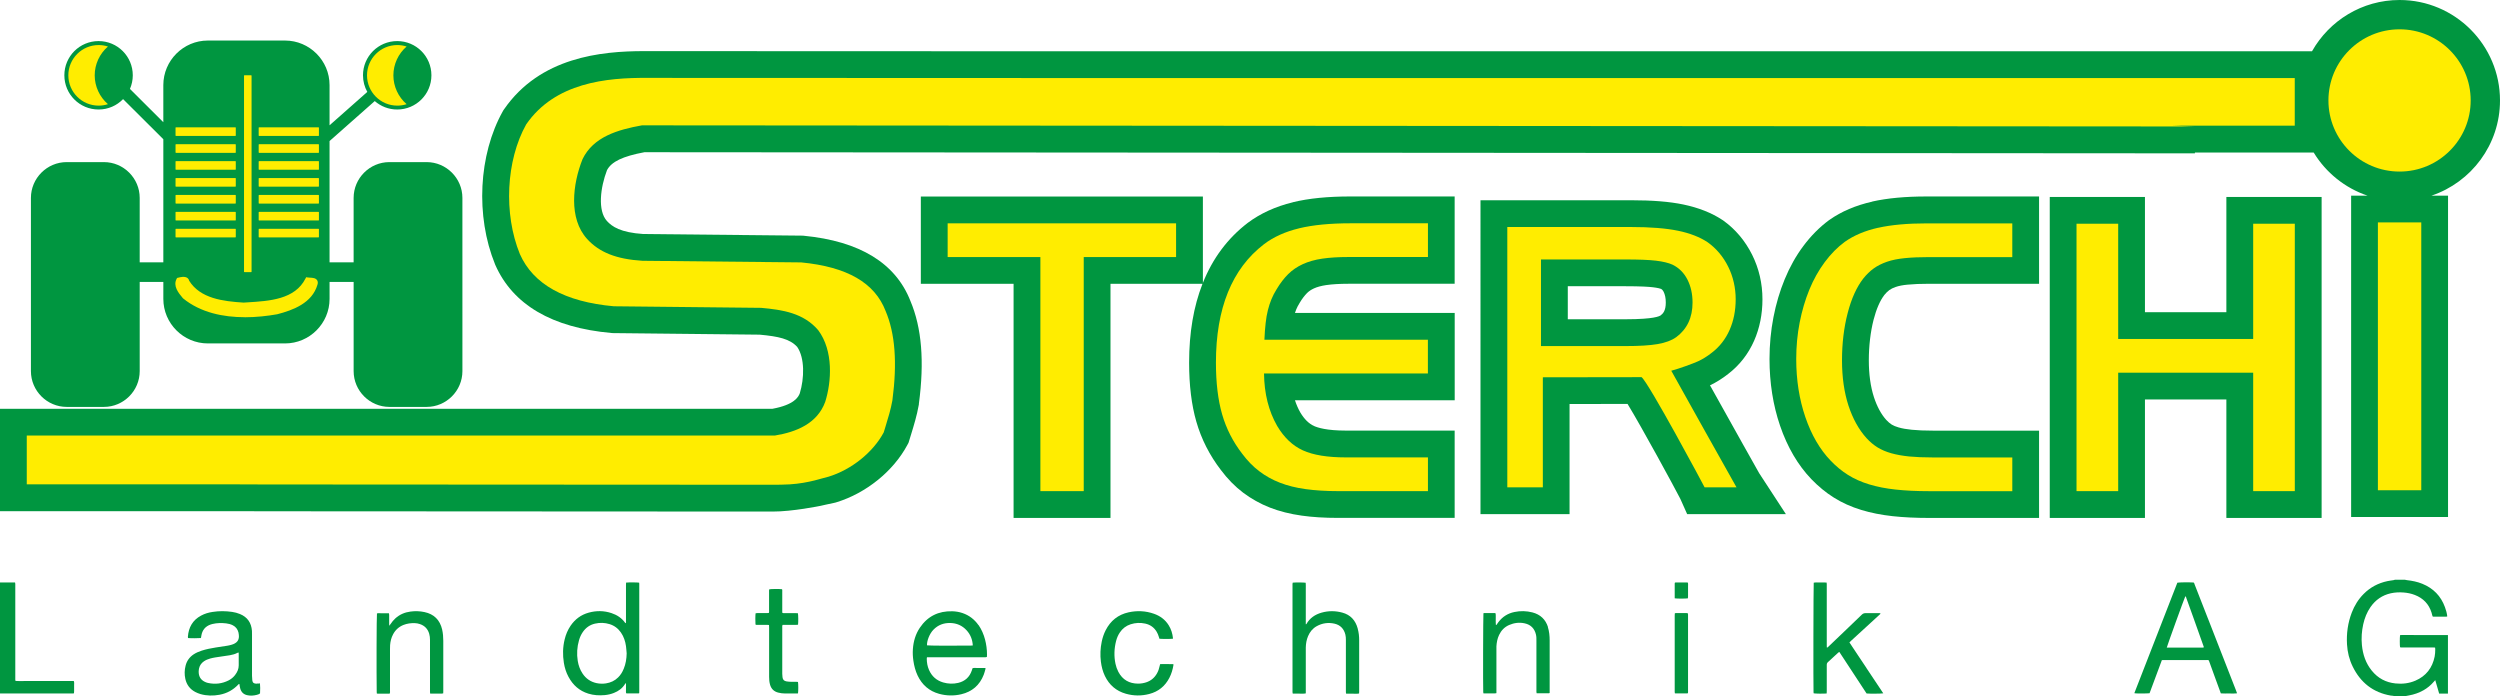 <?xml version="1.0" encoding="UTF-8"?><svg id="Ebene_1" xmlns="http://www.w3.org/2000/svg" viewBox="0 0 510 142.03"><defs><style>.cls-1{fill:#009640;}.cls-2{fill:#ffed00;}</style></defs><g><path class="cls-1" d="M348.85,78.6c1.25-.59,2.49-1.37,3.69-2.31,2.32-1.78,4.1-4.06,5.3-6.78,1.13-2.57,1.7-5.42,1.7-8.45,0-3.23-.71-6.29-2.11-9.1-1.42-2.83-3.39-5.18-5.88-6.97l-.09-.06-.09-.06c-2.18-1.44-4.85-2.5-7.96-3.15-2.83-.59-6.33-.87-10.73-.87h-30.66V104.88h18.17v-22.46l11.83-.02c2.96,4.86,9.62,17.12,10.77,19.37l1.39,3.11h20.14l-5.45-8.35c-.63-1.08-5.56-9.92-10.04-17.94Zm-10.12-14.23s-.37,.25-1.47,.43c-.88,.15-2.59,.33-5.72,.33h-11.71v-6.74h11.71c3.17,0,4.82,.11,5.65,.21,1.01,.12,1.51,.27,1.69,.34,.18,.11,.33,.25,.49,.56,.3,.6,.45,1.33,.45,2.22,0,1.7-.58,2.27-1.09,2.65Z"/><path class="cls-1" d="M263.73,41.27c-3.54,.86-6.62,2.27-9.21,4.21-4.1,3.15-7.14,7.24-9.13,12.23v-17.62h-57.54v17.81h18.92v47.76h19.77V57.9h18.77c-1.81,4.61-2.73,9.97-2.73,16.08,0,4.59,.49,8.64,1.47,12.03,1.02,3.56,2.71,6.88,5.01,9.87,1.35,1.81,2.87,3.36,4.52,4.61,1.66,1.26,3.51,2.29,5.51,3.07,1.93,.75,4.1,1.3,6.47,1.63,2.19,.31,4.67,.46,7.38,.46h23.81v-17.81h-22.22c-3.85,0-5.71-.59-6.48-.94-1.06-.49-1.97-1.39-2.79-2.76-.44-.77-.8-1.6-1.09-2.49h32.59v-17.81h-32.59c.08-.25,.17-.49,.26-.71,.16-.4,.38-.82,.66-1.27l.05-.09c.48-.81,.99-1.47,1.49-1.98,.38-.38,.85-.69,1.41-.95,.67-.31,1.51-.53,2.5-.68,1.25-.18,2.76-.27,4.49-.27h21.72v-17.81h-21.22c-4.67,0-8.53,.38-11.8,1.18Z"/><path class="cls-1" d="M510,20.49c0-11.3-9.19-20.49-20.49-20.49-7.66,0-14.34,4.22-17.86,10.46H211.39l-79.21-.03c-.27,0-.55,0-.83,0-8.72,0-21.17,1.23-28.51,11.85l-.15,.21-.13,.23c-4.94,8.84-5.57,21.37-1.58,31.17l.06,.15c3.59,8.13,11.56,12.8,23.68,13.89l.21,.02,30.05,.32c3.86,.36,6.15,.86,7.65,2.5,1.56,2.27,1.46,6.41,.53,9.46-.28,.74-1.1,2.34-5.57,3.16H0v20.89H48.72l5.32,.02,103.53,.06c4.05,.02,9.83-1.17,9.83-1.17,.03,0,1.81-.42,2.69-.59l.28-.06,.27-.08c6.05-1.86,11.59-6.33,14.45-11.67l.25-.47,.53-1.72c.55-1.8,1.18-3.84,1.56-6l.02-.11v-.11c1.15-8.64,.59-15.5-1.72-20.97-3.02-7.73-10.34-12.21-21.76-13.32l-.24-.02-32.48-.33c-4.7-.31-6.41-1.53-7.44-2.66-1.92-2.12-1.34-6.82,.02-10.38,.93-1.73,3.18-2.81,7.63-3.65l316.3,.23v-.17h24.23c2.49,4.1,6.38,7.25,11.01,8.81h-3.37V105.47h19.77V39.91h-3.37c8.11-2.73,13.97-10.4,13.97-19.42Z"/><polygon class="cls-1" points="454.18 63.69 437.57 63.69 437.57 40.18 418.15 40.18 418.15 105.66 437.57 105.66 437.57 81.49 454.18 81.49 454.18 105.66 473.61 105.66 473.61 40.18 454.18 40.18 454.18 63.69"/><path class="cls-1" d="M381.95,41.13c-3.37,.76-6.32,2.01-8.75,3.73l-.09,.06c-1.91,1.41-3.67,3.18-5.23,5.27-1.51,2.02-2.79,4.31-3.81,6.8-.99,2.4-1.76,5-2.29,7.75-.53,2.74-.8,5.59-.8,8.5,0,4.84,.72,9.42,2.15,13.6,1.49,4.37,3.64,8.04,6.39,10.91,1.41,1.46,2.94,2.73,4.57,3.75,1.66,1.05,3.55,1.9,5.62,2.53,1.93,.59,4.09,1.02,6.4,1.27,2.18,.24,4.68,.36,7.44,.36h22.42v-17.81h-21.68c-1.67,0-3.11-.06-4.29-.18-1.04-.1-1.95-.26-2.7-.48-.56-.16-1.04-.36-1.38-.57-.37-.23-.74-.55-1.11-.94-1.05-1.17-1.9-2.74-2.53-4.67-.69-2.13-1.04-4.66-1.04-7.52s.33-5.76,.97-8.26c.57-2.2,1.31-3.9,2.2-5.06,.33-.41,.68-.75,1.02-1,.33-.24,.77-.45,1.29-.63,.63-.22,1.44-.38,2.41-.47,1.21-.12,2.7-.18,4.42-.18h22.42v-17.81h-22.91c-4.37,0-8.01,.34-11.11,1.03Z"/><path class="cls-1" d="M13.61,83.01h7.59c4.02,0,7.3-3.29,7.3-7.3v-18.19h4.82v3.46c0,5,4.09,9.08,9.08,9.08h15.75c5,0,9.08-4.09,9.08-9.08v-3.46h4.91v18.19c0,4.02,3.29,7.3,7.3,7.3h7.59c4.02,0,7.3-3.29,7.3-7.3V40.37c0-4.02-3.29-7.3-7.3-7.3h-7.59c-4.02,0-7.3,3.29-7.3,7.3v13.15h-4.91V28.77l9.22-8.15c1.23,1.07,2.82,1.72,4.58,1.72,3.85,0,6.98-3.12,6.98-6.98s-3.12-6.98-6.98-6.98-6.98,3.12-6.98,6.98c0,1.23,.32,2.39,.88,3.39l-7.7,6.81v-8.21c0-5-4.09-9.08-9.08-9.08h-15.75c-5,0-9.08,4.09-9.08,9.08v7.58l-6.81-6.79c.37-.85,.58-1.79,.58-2.78,0-3.85-3.12-6.98-6.98-6.98s-6.98,3.12-6.98,6.98,3.12,6.98,6.98,6.98c1.96,0,3.73-.81,5-2.12l8.21,8.18v25.12h-4.82v-13.15c0-4.02-3.29-7.3-7.3-7.3h-7.59c-4.02,0-7.3,3.29-7.3,7.3v35.34c0,4.02,3.29,7.3,7.3,7.3Z"/><path class="cls-1" d="M492.4,129.54c-.81,0-1.63,0-2.44,0-.12,0-.24,.02-.35,.03-.07,.47-.07,2.11,0,2.46,.16,.08,.33,.05,.5,.05,2.04,0,4.07,0,6.11,0,.17,0,.34,.01,.53,.02,.02,.15,.05,.27,.04,.39,0,.49-.03,.97-.12,1.45-.47,2.31-1.75,3.98-3.94,4.92-1.29,.55-2.65,.71-4.05,.56-1.97-.2-3.58-1.06-4.83-2.6-1.24-1.52-1.83-3.3-2.02-5.22-.14-1.43-.04-2.85,.27-4.25,.28-1.26,.75-2.45,1.49-3.52,1.02-1.46,2.39-2.41,4.13-2.8,.86-.19,1.73-.23,2.61-.16,.79,.06,1.55,.21,2.29,.5,1.71,.66,2.87,1.85,3.42,3.62,.06,.18,.09,.36,.14,.54,.02,.09,.06,.17,.09,.24,.06,.02,.09,.03,.12,.03,.89,0,1.78,0,2.68,0,.05,0,.11-.03,.17-.06-.07-.66-.25-1.28-.47-1.88-.83-2.28-2.38-3.86-4.62-4.77-1.01-.41-2.06-.62-3.14-.74-.15-.02-.3-.06-.45-.09h-1.97c-.1,.03-.2,.07-.31,.09-.42,.07-.84,.11-1.25,.2-1.87,.4-3.49,1.25-4.84,2.61-1.09,1.09-1.88,2.38-2.43,3.81-.8,2.09-1.1,4.26-.97,6.49,.09,1.58,.46,3.09,1.16,4.52,1.6,3.27,4.15,5.29,7.77,5.92,.26,.04,.53,.01,.77,.15h1.97c.32-.06,.64-.13,.96-.18,1.05-.19,2.05-.53,2.98-1.06,.79-.45,1.49-1.03,2.08-1.72,.09-.1,.18-.2,.31-.34,.31,.93,.5,1.84,.8,2.75,.61,0,1.2,0,1.79,0v-11.94c-.17,0-.34,0-.52,0-2.16,0-4.32,0-6.48,0Z"/><path class="cls-1" d="M15.04,138.93H6.54c-.56,0-1.13,0-1.69,0-.56,0-1.12,.03-1.69-.02-.06-.21-.04-.4-.04-.58,0-6.25,0-12.5,0-18.75,0-.16,0-.31,0-.47,0-.09-.03-.18-.05-.29-1.04,0-2.05,0-3.07,0v22.65c.17,0,.34,0,.52,0,4.65,0,9.3,0,13.95,0,.14,0,.28,0,.42,0,.06,0,.12-.02,.2-.04,.05-.29,.02-.57,.03-.85,0-.27,.01-.53,0-.8-.01-.28,.06-.56-.07-.86Z"/><path class="cls-1" d="M450.42,126.18c-.9-2.3-1.8-4.61-2.7-6.91-.06-.16-.08-.34-.23-.44-.97-.06-2.94-.04-3.31,.04-2.91,7.48-5.83,14.97-8.75,22.47,0,.02,.01,.06,.02,.09,.42,.06,2.68,.05,3.06-.01,.83-2.23,1.67-4.47,2.51-6.75,.12,0,.2-.02,.28-.02,.19,0,.38,0,.56,0,2.72,0,5.45,0,8.17,0,.18,0,.37-.04,.57,.07,.4,1.1,.81,2.22,1.21,3.34,.41,1.13,.81,2.27,1.24,3.39,.57,.04,1.12,.02,1.66,.02,.54,0,1.08,.04,1.65-.04-.09-.24-.16-.45-.24-.65-1.9-4.87-3.8-9.74-5.7-14.61Zm-1.09,5.93c-.17,.01-.34,0-.52,0h-6.79c.1-.44,3.56-10,3.78-10.46,.18,.05,.16,.22,.21,.34,.5,1.38,.99,2.77,1.49,4.15,.65,1.83,1.3,3.65,1.95,5.48,.05,.13,.09,.27,.15,.43-.09,.02-.18,.06-.26,.06Z"/><path class="cls-1" d="M130.38,118.86c-.38-.06-2.1-.07-2.66-.01,0,.2-.02,.36-.02,.53,0,1.96,0,3.92,0,5.87,0,.56,0,1.13,0,1.69,0,.07,.02,.16-.11,.19-.02-.03-.05-.06-.08-.1-.69-.96-1.64-1.58-2.75-1.95-1.55-.52-3.11-.53-4.67-.1-1.56,.43-2.78,1.34-3.69,2.67-.58,.85-.97,1.79-1.21,2.78-.39,1.59-.42,3.19-.16,4.8,.16,.99,.46,1.95,.94,2.84,.9,1.68,2.21,2.86,4.05,3.43,1.09,.34,2.21,.4,3.34,.3,.64-.06,1.27-.2,1.87-.44,.94-.37,1.73-.94,2.27-1.82,.04-.06,.06-.15,.2-.15,.01,.23,0,.46,0,.68,0,.22,0,.44,0,.66,0,.23-.04,.46,.04,.7,.08,.01,.14,.03,.2,.03,.78,0,1.56,0,2.35-.01,.03,0,.05-.03,.11-.06,0-.16,.01-.35,.01-.53,0-7.14,0-14.28,0-21.42,0-.11,0-.22,0-.33,0-.09-.02-.18-.03-.26Zm-3.16,17.61c-.26,.65-.62,1.23-1.12,1.72-.69,.69-1.53,1.07-2.48,1.22-.64,.1-1.28,.08-1.91-.05-1.22-.26-2.18-.92-2.87-1.96-.52-.78-.83-1.65-.98-2.57-.23-1.43-.14-2.84,.26-4.23,.17-.59,.42-1.15,.77-1.66,.61-.89,1.44-1.48,2.49-1.72,1-.23,1.99-.2,2.97,.1,.98,.3,1.75,.89,2.33,1.73,.57,.83,.88,1.76,1.02,2.75,.07,.49,.09,1,.14,1.49-.02,1.1-.19,2.16-.61,3.17Z"/><path class="cls-1" d="M52.68,139.42c-.11,.02-.22,.05-.32,.05-.55,.02-.84-.2-.89-.68-.03-.31-.06-.62-.06-.94,0-2.83,0-5.67,0-8.5,0-.22,0-.44-.01-.66-.13-1.63-.91-2.8-2.45-3.43-.51-.21-1.04-.35-1.58-.43-1.32-.19-2.65-.21-3.98,0-.83,.12-1.62,.35-2.36,.75-1.73,.92-2.56,2.41-2.7,4.33,0,.09,.02,.17,.03,.25,.54,.06,2.25,.05,2.6,0,.02-.03,.04-.05,.05-.08,.02-.12,.04-.25,.06-.37,.18-1.16,.81-1.94,1.93-2.32,.12-.04,.24-.07,.36-.1,.92-.22,1.86-.23,2.8-.12,.47,.06,.92,.17,1.34,.39,.61,.31,.98,.81,1.15,1.47,.04,.15,.05,.31,.07,.46,.11,.94-.23,1.53-1.09,1.9-.13,.06-.26,.1-.4,.14-.27,.07-.54,.15-.82,.19-.8,.13-1.61,.24-2.41,.37-.97,.16-1.94,.34-2.88,.65-.58,.19-1.14,.43-1.65,.77-.82,.56-1.37,1.32-1.61,2.29-.23,.9-.25,1.8-.05,2.7,.27,1.2,.95,2.1,2.04,2.67,.33,.17,.68,.31,1.04,.42,1.29,.37,2.59,.38,3.9,.14,1.49-.28,2.76-.97,3.81-2.07,.06-.06,.11-.16,.24-.13,0,.07,.01,.14,.03,.22,.05,.26,.08,.53,.16,.78,.21,.68,.67,1.12,1.37,1.28,.65,.16,1.31,.11,1.95-.05,.25-.06,.51-.14,.7-.32,.05-.58,.04-1.69-.02-2.04-.12,.02-.24,.04-.37,.06Zm-4.7-1.74c-.36,.47-.8,.84-1.32,1.11-1.35,.69-2.76,.85-4.24,.53-.21-.05-.42-.12-.62-.22-.89-.42-1.28-1.15-1.27-2.11,0-.22,.04-.44,.08-.65,.14-.61,.48-1.08,.99-1.43,.39-.27,.83-.44,1.28-.57,.68-.19,1.38-.28,2.07-.38,.65-.09,1.3-.18,1.95-.29,.54-.09,1.07-.24,1.56-.5,.05-.03,.11-.04,.2-.07,.02,.1,.04,.17,.04,.24,0,.8,0,1.6,0,2.39,0,.73-.28,1.37-.72,1.94Z"/><path class="cls-1" d="M199.62,127.54c-.83-1.18-1.91-2.02-3.28-2.48-.67-.23-1.37-.34-2.07-.36-2.82-.08-5.05,1.02-6.63,3.37-.87,1.3-1.3,2.77-1.41,4.33-.06,.8-.02,1.6,.1,2.39,.15,1.04,.41,2.06,.86,3.01,.9,1.9,2.35,3.18,4.39,3.74,1.49,.41,3,.44,4.51,.09,2.22-.52,3.76-1.85,4.59-3.98,.14-.35,.22-.72,.33-1.08,.02-.08,.02-.17,.04-.29-.33,0-.62,0-.92-.01-.28,0-.56,0-.85,0-.29,0-.59-.05-.88,.05-.05,.16-.1,.31-.15,.46-.46,1.35-1.39,2.2-2.78,2.53-1.03,.24-2.05,.2-3.06-.09-1.36-.4-2.32-1.25-2.89-2.55-.32-.73-.45-1.5-.46-2.29,0-.09,.02-.17,.04-.29,.21,0,.4-.01,.59-.01,3.66,0,7.33,0,10.99,0,.2,0,.41,.04,.65-.07,0-.17,.02-.33,.02-.48,0-1.04-.14-2.06-.4-3.07-.28-1.05-.7-2.04-1.32-2.94Zm-1.56,4.16c-3.51,.05-8.6,.02-8.95-.05-.06-.84,.48-2.35,1.33-3.21,.93-.95,2.07-1.37,3.38-1.35,1.33,.02,2.47,.51,3.37,1.5,.79,.86,1.19,1.88,1.26,3.08-.15,.01-.27,.03-.39,.03Z"/><path class="cls-1" d="M276.98,128.24c-.45-1.68-1.47-2.82-3.16-3.27-1.4-.38-2.82-.39-4.22,.01-1.33,.38-2.41,1.1-3.1,2.34,0,.02-.05,.01-.12,.03,0-.41,0-.81,0-1.21,0-.41,0-.81,0-1.22v-3.62c0-.41,0-.81,0-1.22,0-.4,.02-.81-.02-1.2-.38-.07-2.05-.08-2.65-.02-.06,.22-.04,.43-.04,.63,0,7.11,0,14.22,0,21.33,0,.13,0,.25,0,.38,0,.09,.03,.18,.05,.3,.45,0,.89,0,1.33,0,.43-.01,.87,.05,1.33-.05v-8.14c0-.41,0-.81,0-1.22,.02-.8,.15-1.59,.47-2.33,.37-.86,.93-1.56,1.76-2.02,1.14-.63,2.37-.8,3.64-.51,1.19,.28,1.92,1.06,2.21,2.25,.08,.34,.1,.68,.1,1.03,0,3.43,0,6.86,0,10.29,0,.14,0,.28,0,.42,0,.09,.03,.18,.05,.29,.46,0,.89,0,1.33,0,.43,0,.87,.05,1.31-.04,0-.15,.02-.27,.02-.39,0-3.49,0-6.98,0-10.48,0-.79-.08-1.56-.29-2.32Z"/><path class="cls-1" d="M380.75,136.26c-.58-.87-1.16-1.75-1.75-2.62-.57-.86-1.15-1.71-1.72-2.59,.13-.13,.24-.24,.35-.34,.95-.87,1.89-1.74,2.84-2.6,.98-.9,1.96-1.8,2.94-2.7,.08-.08,.21-.13,.19-.32-.16,0-.31-.01-.46-.01-.85,0-1.69,0-2.54,0-.32,0-.56,.08-.79,.31-1.17,1.14-2.35,2.26-3.52,3.38-1.11,1.06-2.22,2.12-3.33,3.18-.07,.07-.13,.18-.29,.13,0-.16-.01-.33-.01-.5,0-4.01,0-8.02,0-12.03,0-.14,0-.28,0-.42,0-.09-.02-.18-.04-.29-.46-.03-.9-.02-1.33-.01-.43,0-.87-.05-1.29,.04-.06,.44-.1,20.95-.04,22.35,0,.07,.02,.15,.03,.22,.36,.07,1.94,.09,2.65,.03,0-.19,.02-.36,.02-.53,0-1.77,0-3.54,0-5.31,0-.24,.07-.41,.25-.57,.7-.63,1.38-1.27,2.07-1.91,.06-.06,.15-.1,.24-.16,1.87,2.85,3.72,5.68,5.56,8.48,.61,.06,3.02,.05,3.41-.03-.57-.88-1.15-1.73-1.72-2.58-.57-.86-1.15-1.72-1.72-2.58Z"/><path class="cls-1" d="M315.8,127.95c-.5-1.59-1.57-2.6-3.19-3.02-1.22-.31-2.45-.34-3.68-.08-1.34,.28-2.43,.97-3.26,2.07-.12,.16-.23,.33-.35,.5-.03,.05-.07,.11-.16,.06-.06-.38-.01-.77-.03-1.16-.02-.4,.05-.81-.04-1.21-.06-.02-.11-.05-.15-.05-.72,0-1.44,0-2.16,0-.06,0-.11,.04-.16,.05-.06,.4-.1,14.94-.04,16.09,0,.07,.03,.15,.05,.25,.45,.01,.89,.01,1.32,0,.43,0,.87,.04,1.32-.04,0-.21,0-.39,0-.58,0-2.8,0-5.61,0-8.41,0-.19,0-.38,0-.56,.05-.8,.19-1.58,.54-2.32,.44-.93,1.11-1.63,2.05-2.04,1.02-.44,2.08-.58,3.17-.34,1.25,.27,2.02,1.06,2.31,2.31,.1,.42,.09,.84,.09,1.26,0,3.34,0,6.67,0,10.01,0,.14,0,.28,0,.42,0,.09,.03,.17,.05,.27,.85,0,1.68,0,2.51,0,.04,0,.08-.04,.14-.07v-3.14c0-2.52,0-5.04,0-7.57,0-.93-.09-1.85-.37-2.74Z"/><path class="cls-1" d="M90.2,128.42c-.46-1.95-1.66-3.15-3.62-3.56-.94-.2-1.9-.23-2.85-.1-1.16,.15-2.2,.59-3.08,1.39-.37,.34-.69,.72-.97,1.15-.06,.1-.14,.19-.27,.36-.01-.2-.02-.3-.02-.4,0-.61,0-1.22,0-1.83,0-.1-.03-.21-.05-.33-.29,0-.55,0-.82,0-.28,0-.56,0-.85,0-.26,0-.53-.04-.77,.04-.08,.53-.11,11.99-.05,16,0,.11,.01,.21,.02,.32,.07,.02,.11,.05,.16,.05,.78,0,1.57,0,2.35,0,.04,0,.09-.03,.15-.05,.06-.18,.03-.37,.03-.55,0-2.84,0-5.67,0-8.51,0-.27,0-.53,.02-.8,.06-.77,.24-1.51,.61-2.2,.47-.89,1.17-1.53,2.11-1.91,.75-.3,1.54-.4,2.35-.37,.35,.01,.68,.08,1.01,.19,.98,.33,1.61,.99,1.9,1.98,.12,.41,.16,.83,.16,1.25,0,3.41,0,6.83,0,10.24,0,.14,0,.28,0,.42,0,.09,.02,.18,.04,.29,.32,0,.62,0,.91,0,.28,0,.56,0,.85,0,.29,0,.59,.04,.9-.05,0-.17,.01-.32,.01-.48,0-3.41,0-6.83,0-10.24,0-.77-.06-1.53-.23-2.28Z"/><path class="cls-1" d="M238.45,135.47c-.3,0-.59,0-.89,0-.29,0-.59-.02-.9,.02-.03,.13-.06,.23-.08,.33-.11,.54-.28,1.06-.55,1.54-.5,.9-1.24,1.52-2.22,1.84-.52,.17-1.07,.26-1.62,.26-1.82,0-3.19-.78-4.05-2.41-.27-.52-.46-1.06-.58-1.63-.33-1.56-.27-3.11,.12-4.65,.16-.63,.41-1.22,.77-1.75,.54-.81,1.27-1.37,2.2-1.67,.98-.31,1.97-.36,2.97-.14,1.01,.22,1.8,.77,2.34,1.67,.19,.32,.34,.67,.44,1.03,.04,.13,.08,.27,.12,.39,.41,.06,2.35,.06,2.74,0,.02-.05,.03-.07,.03-.08-.1-.96-.37-1.87-.89-2.69-.71-1.13-1.73-1.88-2.98-2.32-1.7-.6-3.43-.68-5.18-.3-2.14,.47-3.69,1.71-4.68,3.65-.38,.74-.64,1.53-.81,2.35-.28,1.35-.34,2.7-.17,4.07,.13,1.02,.38,2,.82,2.92,.89,1.84,2.3,3.06,4.27,3.62,1.58,.45,3.18,.47,4.78,.05,1.85-.48,3.21-1.58,4.09-3.27,.44-.84,.7-1.74,.85-2.67,0-.04-.02-.08-.04-.15-.3,0-.59,0-.89,0Z"/><path class="cls-1" d="M160.1,127.47c.78,0,1.57,0,2.35,0,.12,0,.24-.02,.35-.03,.07-.55,.06-1.99-.03-2.34-.14,0-.3-.02-.45-.02-.77,0-1.53,0-2.3,0-.14,0-.28,.03-.44-.1,0-.14,0-.31,0-.48,0-1.27,0-2.54,0-3.81,0-.17,.03-.34-.05-.49-.52-.07-2.25-.06-2.6,.02-.06,.16-.04,.33-.04,.5,0,1.28,0,2.57,0,3.85,0,.15,.03,.31-.06,.48-.15,0-.3,.02-.46,.02-.63,0-1.25,0-1.88,0-.12,0-.24,.02-.35,.04-.06,.39-.07,1.73-.02,2.28,.1,.11,.23,.08,.35,.08,.67,0,1.35,0,2.02,0,.12,0,.24,.02,.39,.03,0,.19,.02,.36,.02,.53,0,2.21,0,4.42,0,6.63,0,1.14,0,2.29,0,3.43,0,.53,.04,1.06,.19,1.58,.24,.86,.8,1.4,1.66,1.62,.46,.12,.92,.18,1.39,.18,.81,0,1.63,0,2.44,0,.07,0,.15-.02,.21-.02,.08-.42,.08-1.91,0-2.33-.1,0-.2-.02-.31-.03-.36,0-.72,0-1.08,0-.31-.01-.63-.03-.93-.08-.53-.09-.77-.33-.84-.86-.03-.23-.05-.47-.05-.7,0-1.5,0-3.01,0-4.51,0-1.64,0-3.29,0-4.93,0-.17-.04-.34,.08-.53,.14,0,.3-.01,.45-.01Z"/><path class="cls-1" d="M344.36,125.99c0-.2,0-.41,0-.61,0-.09-.03-.18-.04-.27-.09-.01-.17-.03-.25-.04-.75,0-1.5,0-2.25,0-.04,0-.08,.03-.16,.06,0,.16-.02,.33-.02,.5,0,5.1,0,10.2,0,15.3,0,.08,0,.16,0,.23,0,.09,.02,.18,.04,.28,.1,0,.18,.02,.25,.02,.77,0,1.53,0,2.3-.01,.03,0,.05-.03,.11-.06,.04-.16,.02-.35,.02-.53,0-4.96,0-9.92,0-14.88Z"/><path class="cls-1" d="M344.32,118.85c-.08-.01-.14-.03-.2-.03-.78,0-1.56,0-2.35,.01-.03,0-.05,.03-.1,.05,0,.04-.03,.1-.03,.16,0,1,0,2,0,3.02,.48,.08,2.31,.07,2.69,0,.05-.25,.02-.52,.03-.78,0-.27,0-.53,0-.8,0-.28,0-.56,0-.84,0-.26,.04-.53-.04-.79Z"/></g><g><polygon class="cls-2" points="193.32 52.44 212.24 52.44 212.24 100.19 221.08 100.19 221.08 52.44 239.92 52.44 239.92 45.56 193.32 45.56 193.32 52.44"/><path class="cls-2" d="M265.01,46.58c-2.82,.68-5.21,1.76-7.16,3.24-6.54,5.02-9.8,13.08-9.8,24.16,0,4.1,.42,7.61,1.26,10.53,.84,2.92,2.21,5.61,4.11,8.07,1.06,1.42,2.22,2.61,3.48,3.56,1.26,.96,2.65,1.73,4.19,2.33,1.54,.6,3.28,1.04,5.24,1.31,1.95,.27,4.16,.41,6.62,.41h18.35v-6.88h-16.76c-3.74,0-6.66-.48-8.76-1.44-2.1-.96-3.84-2.62-5.24-4.98-1.73-3.02-2.63-6.58-2.68-10.7h33.43v-6.88h-33.35c.05-1.27,.14-2.4,.25-3.39,.11-.99,.26-1.87,.46-2.65,.19-.77,.43-1.5,.71-2.19,.28-.69,.64-1.39,1.09-2.11,.73-1.21,1.51-2.23,2.35-3.06,.84-.83,1.83-1.5,2.98-2.03,1.14-.52,2.47-.9,3.98-1.12,1.51-.22,3.27-.33,5.28-.33h16.26v-6.88h-15.75c-4.19,0-7.7,.34-10.52,1.02Z"/><path class="cls-2" d="M163.44,53.53l-32.39-.33c-5.29-.33-8.78-1.7-11.29-4.46-3.79-4.19-2.95-11.17-.92-16.28,2.2-4.54,7.16-6,12.12-6.89l316.8,.23-4.81-.17h25.18V15.92H211.39l-79.26-.03c-8.46-.07-18.91,.97-24.79,9.49-4.11,7.36-4.64,18.22-1.29,26.44,2.73,6.18,9.17,9.76,19.17,10.66l30.05,.32c4.42,.4,8.64,1.05,11.64,4.55,3.14,4.2,2.73,10.52,1.43,14.64-1.62,4.4-5.86,6.14-10.27,6.86H5.46v9.96H48.74l5.3,.02,103.7,.06c.4,.03,2.65-.04,3.36-.08,3.97-.24,6.97-1.38,7.94-1.57,4.65-1.43,9.05-4.94,11.24-9.03l.37-1.21c.53-1.73,1.08-3.51,1.4-5.33,1.01-7.68,.56-13.64-1.38-18.21-2.22-5.77-7.84-9.02-17.22-9.93Z"/><path class="cls-2" d="M489.51,5.98c-8.01,0-14.51,6.5-14.51,14.51s6.5,14.51,14.51,14.51,14.51-6.5,14.51-14.51-6.5-14.51-14.51-14.51Z"/><rect class="cls-2" x="485.09" y="45.37" width="8.85" height="54.64"/><polygon class="cls-2" points="459.65 69.15 432.11 69.15 432.11 45.64 423.61 45.64 423.61 100.19 432.11 100.19 432.11 76.03 459.65 76.03 459.65 100.19 468.14 100.19 468.14 45.64 459.65 45.64 459.65 69.15"/><path class="cls-2" d="M383.14,46.46c-2.68,.6-4.94,1.56-6.8,2.87-1.48,1.09-2.85,2.47-4.09,4.14-1.24,1.67-2.29,3.54-3.14,5.61-.85,2.08-1.51,4.31-1.98,6.72-.47,2.4-.7,4.89-.7,7.45,0,4.26,.62,8.21,1.86,11.84,1.24,3.63,2.96,6.59,5.17,8.89,1.1,1.15,2.28,2.12,3.54,2.91,1.26,.79,2.69,1.43,4.3,1.92,1.61,.49,3.41,.85,5.41,1.06,1.99,.22,4.27,.33,6.84,.33h16.96v-6.88h-16.22c-1.86,0-3.47-.07-4.83-.2-1.37-.14-2.58-.36-3.65-.66-1.06-.3-1.99-.7-2.79-1.19-.79-.49-1.54-1.12-2.25-1.89-1.58-1.75-2.81-3.98-3.69-6.66-.87-2.69-1.31-5.76-1.31-9.21s.38-6.66,1.15-9.62c.76-2.96,1.83-5.32,3.19-7.07,.66-.82,1.36-1.51,2.13-2.06,.76-.55,1.67-1,2.7-1.36,1.04-.36,2.25-.6,3.65-.74,1.39-.14,3.04-.21,4.96-.21h16.96v-6.88h-17.45c-3.93,0-7.24,.3-9.91,.9Z"/><path class="cls-2" d="M346.37,73.72c.94-.43,1.88-1.01,2.82-1.75,1.6-1.22,2.82-2.78,3.65-4.66,.83-1.89,1.24-3.97,1.24-6.26s-.51-4.61-1.53-6.65c-1.02-2.05-2.42-3.71-4.19-4.98-1.6-1.06-3.62-1.85-6.05-2.35-2.43-.5-5.64-.76-9.62-.76h-25.2v53.11h7.25v-22.45l20.14-.03c1.46,1.14,12.7,22.11,12.86,22.48h6.51c-.28-.42-13.31-23.79-13.31-23.79,1.6-.42,4.49-1.48,5.43-1.91Zm-4.44-4.93c-.91,.66-2.16,1.12-3.75,1.4-1.6,.28-3.81,.41-6.64,.41h-17.18v-17.67h17.18c2.77,0,4.87,.08,6.28,.25,1.42,.17,2.55,.44,3.39,.82,1.33,.66,2.33,1.67,3.03,3.04,.69,1.37,1.04,2.93,1.04,4.68,0,3.07-1.12,5.42-3.34,7.07Z"/></g><rect class="cls-2" x="49.78" y="15.36" width="1.54" height="40.15" rx=".08" ry=".08"/><rect class="cls-2" x="35.81" y="25.97" width="12.29" height="1.76" rx=".09" ry=".09"/><rect class="cls-2" x="35.81" y="29.42" width="12.29" height="1.76" rx=".09" ry=".09"/><rect class="cls-2" x="35.81" y="32.87" width="12.29" height="1.76" rx=".09" ry=".09"/><rect class="cls-2" x="35.81" y="36.32" width="12.29" height="1.76" rx=".09" ry=".09"/><rect class="cls-2" x="35.81" y="39.77" width="12.29" height="1.76" rx=".09" ry=".09"/><rect class="cls-2" x="35.81" y="43.22" width="12.29" height="1.76" rx=".09" ry=".09"/><rect class="cls-2" x="35.81" y="46.67" width="12.29" height="1.76" rx=".09" ry=".09"/><rect class="cls-2" x="52.77" y="25.97" width="12.29" height="1.76" rx=".09" ry=".09"/><rect class="cls-2" x="52.77" y="29.42" width="12.29" height="1.76" rx=".09" ry=".09"/><rect class="cls-2" x="52.77" y="32.87" width="12.29" height="1.76" rx=".09" ry=".09"/><rect class="cls-2" x="52.77" y="36.32" width="12.29" height="1.76" rx=".09" ry=".09"/><rect class="cls-2" x="52.77" y="39.77" width="12.29" height="1.76" rx=".09" ry=".09"/><rect class="cls-2" x="52.77" y="43.22" width="12.29" height="1.76" rx=".09" ry=".09"/><rect class="cls-2" x="52.77" y="46.67" width="12.29" height="1.76" rx=".09" ry=".09"/><path class="cls-2" d="M20.12,21.55c-3.41,0-6.18-2.77-6.18-6.18s2.77-6.18,6.18-6.18c.64,0,1.28,.1,1.9,.3-1.7,1.47-2.7,3.62-2.7,5.88s1,4.41,2.7,5.88c-.61,.2-1.26,.3-1.9,.3Z"/><path class="cls-2" d="M81.05,21.55c-3.41,0-6.18-2.77-6.18-6.18s2.77-6.18,6.18-6.18c.64,0,1.28,.1,1.9,.3-1.7,1.47-2.7,3.62-2.7,5.88s1,4.41,2.7,5.88c-.61,.2-1.26,.3-1.9,.3Z"/><path class="cls-2" d="M49.94,64.71c-4.36,0-8.98-.91-12.58-3.83l-.11-.12c-.8-.96-2.02-2.4-1.21-3.9l.09-.16,.17-.04c.51-.13,1.37-.34,1.91,.03,.19,.14,.33,.34,.38,.58,2.26,3.63,6.92,4.2,11.11,4.46l.79-.05c4.53-.28,9.67-.6,11.83-4.86l.14-.27,.29,.05c.13,.02,.3,.03,.47,.04,.55,.03,1.17,.06,1.47,.52,.16,.25,.19,.56,.07,.92-1.08,3.74-4.96,5.19-8.22,6.03-1.99,.35-4.25,.61-6.58,.61Z"/></svg>